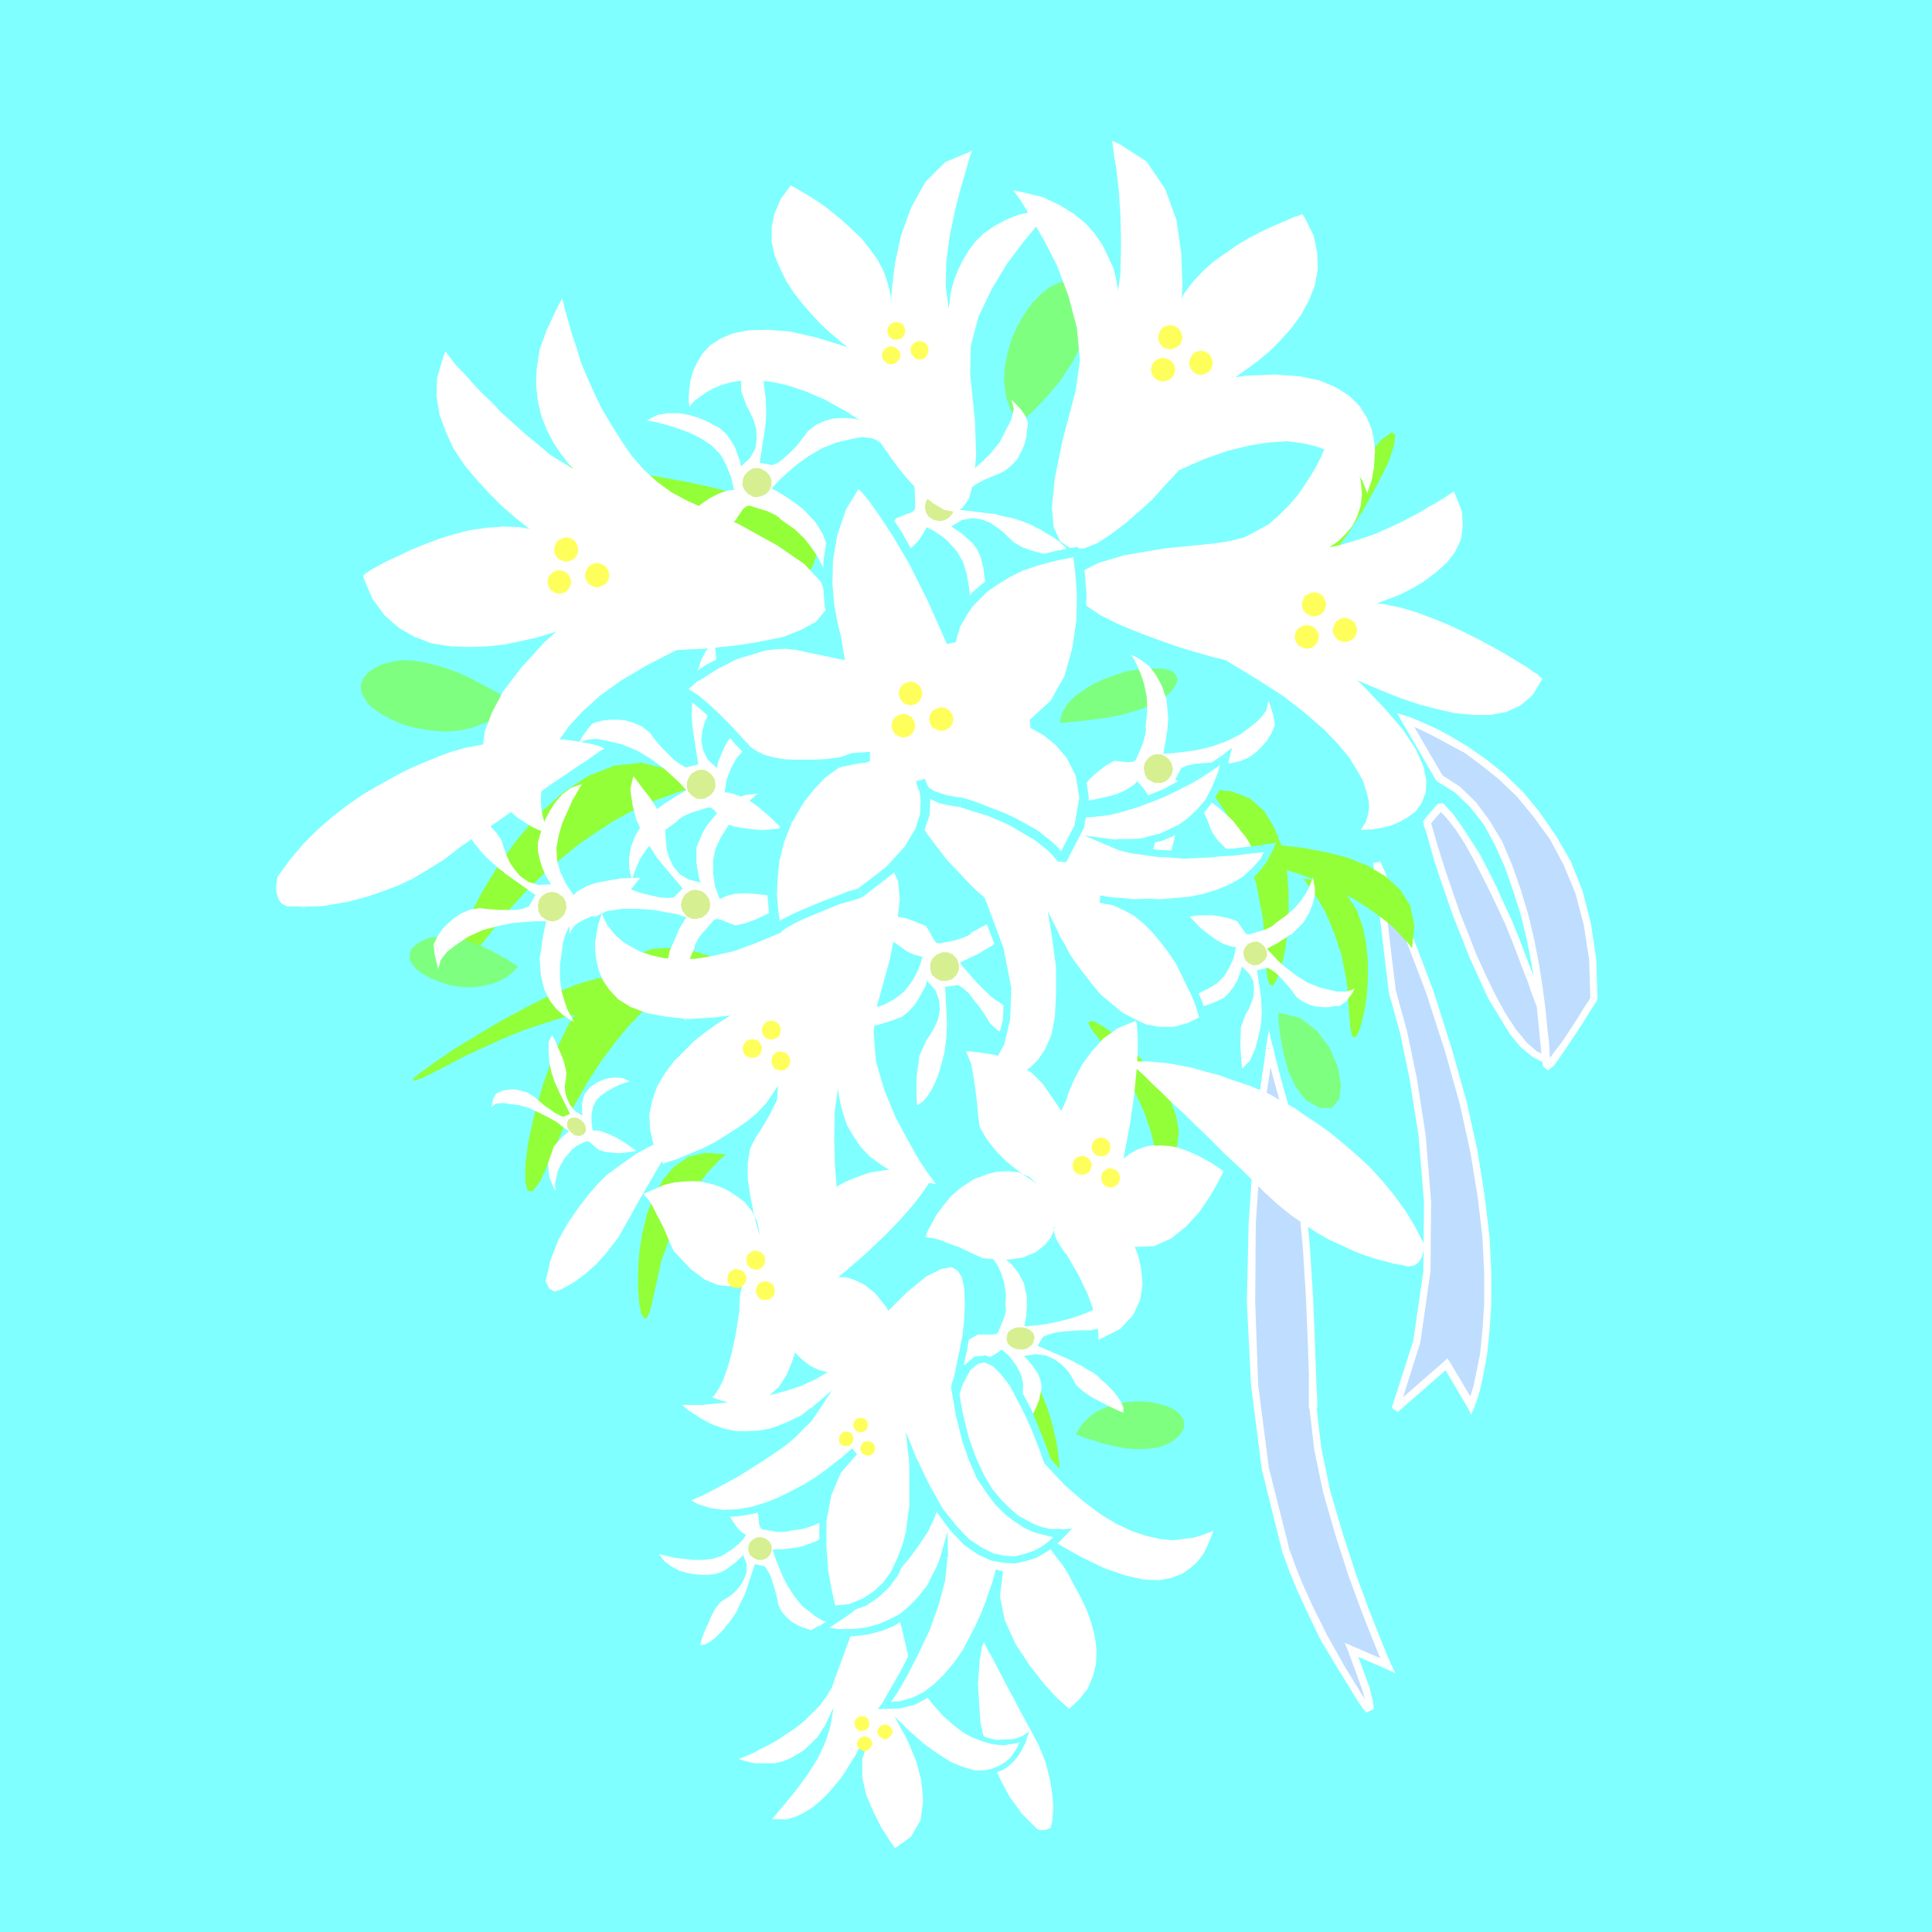 <svg xmlns="http://www.w3.org/2000/svg" width="3.24in" height="3.24in" fill-rule="evenodd" stroke-linecap="round" preserveAspectRatio="none" viewBox="0 0 3240 3240"><style>.brush0{fill:#fff}.pen1{stroke:none}.brush2{fill:#7fffff}.brush3{fill:#bfddff}.brush4{fill:#93ff38}.brush6{fill:#d6ef91}</style><path d="M3240 3240V0H0v3240h3240z" class="pen1 brush2"/><path d="m2335 1663 5 18 14 51 16 77 15 96 9 110-1 117-17 118-36 113 86-75 41 69 1-3 4-11 5-17 5-24 6-31 4-39 3-45v-53l-3-60-8-67-12-75-18-82-25-89-31-97-40-105-49-112 26 216z" class="pen1 brush3"/><path fill-rule="nonzero" d="m2336 2358 10 7 36-114 17-119 1-117-9-110-15-97-16-77-14-51-5-19-12 4 5 17 14 51 16 77 15 95 9 110-1 117-17 117-36 112 10 7z" class="pen1 brush0"/><path fill-rule="nonzero" d="m2432 2285-10-2-86 75 8 10 86-75-10-2 12-6-5-7-5 5z" class="pen1 brush0"/><path fill-rule="nonzero" d="m2461 2355 12-1-41-69-12 6 41 69 12-1-12 1 6 12 6-13z" class="pen1 brush0"/><path fill-rule="nonzero" d="m2315 1447-12 2 49 112 40 105 31 96 25 89 18 82 12 74 8 67 3 60v53l-3 45-4 39-6 30-5 24-5 16-4 11-1 3 12 4 1-3 4-11 5-18 5-24 6-32 4-39 3-45v-53l-3-60-8-67-12-76-18-82-25-89-31-98-40-105-49-112-12 2z" class="pen1 brush0"/><path fill-rule="nonzero" d="M2341 1661v2l-26-216h-12l26 216v2-2 2z" class="pen1 brush0"/><path d="m2357 1207 4 1 10 4 16 7 21 10 24 13 28 16 29 21 30 24 30 29 28 34 27 38 24 43 20 49 14 54 9 59 2 66-3 5-8 12-11 18-13 20-14 21-13 18-10 14-7 6v-5l-1-13-1-20-3-26-3-32-5-36-6-39-8-41-10-42-13-42-14-40-17-39-20-35-23-30-26-25-30-19-57-98z" class="pen1 brush3"/><path fill-rule="nonzero" d="m2678 1678 1-3-2-66-9-60-14-55-20-50-25-43-27-39-28-34-31-30-30-24-30-21-28-17-24-13-22-10-16-7-10-4-4-1-4 12 4 1 10 4 16 7 20 10 24 13 28 15 28 21 30 24 29 28 28 34 27 37 23 43 20 48 14 53 9 58 2 66 1-3z" class="pen1 brush0"/><path fill-rule="nonzero" d="m2588 1789 8 6 10-8 10-14 13-19 14-21 13-20 11-18 8-12 3-5-10-6-3 5-8 12-11 18-13 20-14 21-13 17-10 14-4 4 8 6z" class="pen1 brush0"/><path fill-rule="nonzero" d="m2408 1308 3 3 29 18 25 24 23 29 19 35 17 38 14 40 13 41 10 42 8 41 6 39 5 35 3 32 3 26 1 20v13l1 5h12l1-5-2-13-1-20-3-26-3-32-5-37-6-39-8-41-10-42-13-43-14-40-17-40-21-35-23-31-27-26-31-20 3 3z" class="pen1 brush0"/><path fill-rule="nonzero" d="m2359 1201-8 9 57 98 12-6-57-98-8 9 4-12-16-5 8 14z" class="pen1 brush0"/><path d="m2393 1379 1 4 4 12 5 18 7 24 9 28 11 32 12 35 14 35 14 36 16 35 16 34 18 31 17 27 18 22 19 16 18 9-9-91-1-3-3-8-5-13-6-18-8-20-9-24-10-26-11-27-13-28-13-28-14-28-14-27-15-25-15-23-15-20-15-16-23 27z" class="pen1 brush3"/><path fill-rule="nonzero" d="m2586 1777 7-6-16-8-17-15-18-22-17-26-17-31-16-33-16-35-14-36-14-35-12-35-11-32-9-28-7-23-5-18-4-13-1-3-12 2 1 5 4 11 5 18 7 25 9 28 11 32 12 35 14 35 14 36 16 35 16 35 19 31 17 28 18 22 21 17 20 10 7-6z" class="pen1 brush0"/><path fill-rule="nonzero" d="M2577 1688v-2l9 91h12l-9-91v-2 2-2z" class="pen1 brush0"/><path fill-rule="nonzero" d="m2421 1356-9 1 14 15 15 19 15 23 14 25 14 27 14 28 13 27 13 28 11 27 10 26 9 24 8 20 6 18 5 13 3 8 1 3 12-4-1-3-3-8-5-13-6-18-8-20-9-24-10-26-11-27-13-28-13-29-14-28-14-27-16-25-15-23-15-21-16-17-9 1z" class="pen1 brush0"/><path fill-rule="nonzero" d="m2399 1378-1 5 23-27-10-8-23 27-1 5 1-5-2 3 1 2z" class="pen1 brush0"/><path d="m2129 1759-3 22-9 61-9 93-8 116-2 132 6 140 18 140 33 132 1 5 5 13 8 22 12 29 17 37 22 45 29 50 35 57 11 14 3-1-2-13-5-20-8-22-8-22-6-16-2-6 60 26-5-11-13-32-19-48-22-60-22-68-21-72-15-72-8-68v-15l-1-41-2-60-3-72-5-79-7-78-9-71-12-58-11-43-9-32-6-23-4-15-2-9-1-5-1-2z" class="pen1 brush3"/><path fill-rule="nonzero" d="M2161 2594v-1l-33-131-18-139-5-140 1-132 8-116 9-93 9-61 3-21-12-2-3 23-9 61-9 93-8 116-3 132 7 140 18 141 33 133v-1z" class="pen1 brush0"/><path fill-rule="nonzero" d="m2289 2850-35-57-28-50-22-44-17-37-12-29-8-22-5-13-1-4-12 2 1 6 5 13 8 22 12 29 17 37 22 46 30 50 35 57z" class="pen1 brush0"/><path fill-rule="nonzero" d="m2269 2761-8 8 2 6 6 16 8 22 8 22 5 19 2 12 7-4-10-12-10 6 12 16 13-6-2-14-5-21-8-22-8-22-6-16-2-6-8 8 4-12-14-6 6 14z" class="pen1 brush0"/><path fill-rule="nonzero" d="m2321 2795 8-8-60-26-4 12 60 26 8-8-8 8 15 7-7-15z" class="pen1 brush0"/><path fill-rule="nonzero" d="M2195 2362h1l8 69 15 72 21 73 22 68 22 60 19 48 13 32 5 11 12-4-5-11-13-32-19-48-22-60-22-68-21-71-15-72-8-67h1zm-38-473 12 58 9 70 7 78 5 79 3 72 2 60v56h14v-15l-2-41-2-60-3-72-5-79-7-78-9-72-12-58z" class="pen1 brush0"/><path fill-rule="nonzero" d="m2135 1760-6-1-6 3h1l1 5 2 9 4 15 6 23 9 32 11 43 12-2-11-43-9-32-6-23-4-15-2-9-1-5-1-4-6 3-6-1h12l-7-30-5 30z" class="pen1 brush0"/><path d="m1218 1936-4 3-11 10-16 17-19 25-21 33-20 41-18 50-13 59-6 25-5 11-5 1-5-9-3-17-2-24v-28l2-32 5-32 8-33 12-31 15-27 19-22 24-16 29-7 34 3zm726-930h2l6-1 9-2 12-2 16-5 18-6 21-8 23-10 25-13 27-16 29-19 30-23 31-27 32-30 32-35 33-40 27-32 17-12 6 4-2 18-10 29-18 36-23 42-29 45-34 44-37 41-39 35-41 26-42 15h-42l-40-17-39-37zm-908 691h-1l-3-1h-4l-7-1h-9l-11 1-13 2-16 2-19 4-21 6-25 8-27 9-30 12-33 15-37 17-40 21-32 16-15 5v-4l13-11 24-17 32-22 38-23 42-25 43-23 42-21 40-16 34-10 26-2 16 7 4 19-11 32zm134-377h-2l-6 2-10 2-14 4-16 6-20 7-22 10-24 11-27 15-28 18-29 20-30 24-31 27-32 32-32 35-31 40-26 32-17 12-8-3v-16l8-27 15-36 21-40 27-44 32-44 35-41 40-36 42-28 45-18 46-5 47 12 47 29z" class="pen1 brush4"/><path d="m1196 1605-2 1-6 3-9 5-12 7-14 10-17 12-19 15-20 18-21 22-23 24-22 27-23 31-23 35-22 39-20 42-20 47-17 38-13 17-8-1-4-16v-28l5-38 10-45 14-49 18-51 24-49 28-45 33-39 38-29 43-17 49-2 53 16zm155-639-1-1-4-4-7-5-10-7-14-9-17-11-20-11-25-12-28-13-33-13-37-14-42-13-46-14-51-13-57-12-62-11-29-5-21-5-15-4-8-3-2-3 3-2 8-2 12-1 17-1h20l24 1 26 2 29 2 30 3 32 3 33 4 34 5 33 6 33 6 32 7 32 8 29 9 27 9 25 11 21 11 18 12 15 13 9 13 5 15v15l-6 17-12 17zm675 358 4 4 11 13 15 22 17 31 18 40 16 49 11 58 5 68 2 28 4 14 6 2 6-10 7-18 6-26 5-32 2-35v-37l-3-38-8-36-13-33-17-28-24-21-31-12-39-3zm159 150 3 3 9 11 12 18 14 24 14 33 13 39 9 47 4 55 2 23 3 11 5 2 5-8 5-15 5-21 4-25 2-29v-30l-3-30-6-29-10-27-15-23-19-17-25-10-31-2zm-245 495v-18l-3-22-6-28-11-33-17-38-25-41-33-44-14-18-6-11 3-4 9 2 14 8 17 12 20 17 21 20 20 22 18 25 15 26 10 26 5 27-3 25-12 25-22 22zm-250 631 3-4 6-14 9-22 9-30 8-38 3-45-1-53-9-60-4-25 1-13 5-2 7 7 10 14 10 22 10 26 9 30 7 33 4 33 1 33-4 31-10 27-17 23-24 17-33 10z" class="pen1 brush4"/><path d="m2368 1590-1-1-3-4-4-5-7-7-8-9-10-10-13-11-15-11-17-12-19-12-22-12-24-12-26-11-29-10-32-9-34-8-28-7-13-6v-6l10-5 20-3 26-1h32l35 4 37 7 36 9 35 14 30 18 24 22 17 27 7 33-4 38z" class="pen1 brush4"/><path d="M1777 1212h7l9-1 10-1 13-1 15-2 16-2 17-3 17-3 17-5 16-5 15-6 14-7 12-8 10-9 7-10 3-10-3-7-6-6-11-4-13-1h-16l-18 2-19 3-19 6-19 7-19 9-16 10-15 11-12 13-8 14-4 16zm-908 409-1-1-4-2-6-4-7-5-10-5-10-6-12-6-13-6-13-5-14-5-14-3-15-2h-13l-14 1-12 4-12 7-9 8-3 9v9l5 9 7 8 11 8 13 7 15 6 16 5 17 3 18 1 18-2 17-4 17-6 15-10 13-13zm-11-443-2-1-5-4-8-5-10-7-13-7-15-8-17-9-17-8-19-7-19-6-20-5-20-3-19-1-18 3-18 5-16 9-12 12-5 12 1 12 6 13 10 12 15 11 18 10 21 9 22 6 24 4 25 2 25-2 24-6 23-9 21-14 18-18zm850-467 6-5 17-15 22-23 25-29 22-34 18-36 8-37-6-36-8-14-11-9-12-2-13 3-15 7-14 11-15 15-13 18-12 20-10 22-7 24-5 24-1 25 3 25 8 23 13 23zm436 987v6l1 16 3 23 5 26 8 28 12 26 17 22 23 13h21l12-15 3-24-6-31-13-31-22-29-28-21-36-9zm-340 707 1 1 5 1 6 3 8 3 11 3 11 4 13 3 14 3 14 3 15 1h14l15-1 13-2 13-5 11-6 10-9 7-10 1-9-2-9-6-8-9-7-12-6-15-4-15-3-17-1-18 1-17 3-18 5-16 7-14 10-13 13-10 16z" class="pen1" style="fill:#7fff7f"/><path d="m983 1914-15 7-8 6-3 3v1l-10 11-7 12-5 11-2 10-2 9v7l1 4v2l-4-6-7-17-2-23 10-29 2-2 5-6 8-8 10-9-3-2-7-5-10-8-14-8-16-8-17-8-18-5-17-2-4-1h-8l-9 1-7 6 1-4 2-10 5-9 6-3h1l4-2 5-1 8-1h8l9 2 11 3 10 6 2 1 4 4 6 5 7 6 9 6 8 6 8 4 6 3 12-5-18-36-2-5-6-13-5-15-3-14-1-6-1-15v-17l6-11 1 2 4 7 4 10 5 11 5 12 3 12 2 10-1 8v2l-1 5-1 8 1 9 3 10 5 11 8 10 13 8-1-6v-14l4-16 10-12 1-1 5-3 6-4 9-4 10-3 11-1 12 1 12 5-2 1-6 2-9 3-10 5-11 6-10 7-8 8-5 10-1 4-2 9v14l2 14h9l8 2 10 4 13 6 15 9 18 13h-1l-4 1-6 1-8 1-9 1-11-1-11-1-12-3-1-1-4-3-7-6-1-1-2-2-4-2h-3z" class="pen1 brush0"/><path d="m980 1884-5-5-6-4-6-1-6 1-4 3-2 5v6l3 6 5 5 5 4 6 1 6-1 4-3 3-5-1-6-2-6z" class="pen1 brush6"/><path d="m1905 1274 12-28 4-16 1-8-1-2 3-27-1-25-4-20-6-18-6-14-5-10-4-6-2-2 3 1 7 3 9 6 12 9 11 14 10 18 8 23 3 29v5l-1 15-3 20-4 23h4l12-1 18-2 22-3 25-6 25-9 24-12 21-16 4-3 9-9 9-12 3-16 3 7 5 16 3 18-5 12-1 2-3 5-5 8-8 9-9 9-12 9-14 6-16 4h-3l-7-1h-24l-15 1-13 1-13 3-9 4-10 19 50 31 2 1 5 4 7 5 8 6 9 8 9 8 8 8 6 8 2 2 4 6 7 8 7 11 6 12 6 12 3 12-1 11-3-2-9-6-13-8-14-10-15-12-13-13-9-13-5-12-1-3-3-8-6-12-8-12-12-11-14-9-17-4-21 2 2 2 3 6 6 9 5 11 5 13 4 13 1 14-3 14-1 3-2 9-4 13-7 14-9 16-11 14-15 12-17 7 2-4 5-9 7-15 8-18 7-20 6-22 2-21-2-19v-2l-2-4-2-7-3-9-4-9-5-10-7-9-8-9-1 1-3 4-7 5-10 6-14 6-19 5-24 5-31 3 1-2 4-6 6-8 8-10 10-12 12-11 14-11 15-9h3l6 1 13 1h6l5-1 4-3z" class="pen1 brush0"/><path d="m1932 1311 5 2h10l4-1 4-2 4-3 3-4 3-4 2-9-2-9-5-8-8-6-5-2h-9l-4 1-4 2-4 3-3 4-3 4-2 9 2 10 4 8 8 5z" class="pen1 brush6"/><path d="m1575 1582 17-3 13-3 9-3 7-3 4-2 3-2 1-2 24-13 19-15 15-15 11-14 8-13 5-11 2-6 1-3 1 3 1 7 1 12-2 14-4 17-9 19-15 20-22 19-1 1-4 2-5 3-7 4-8 5-9 4-10 5-11 5 2 4 8 9 11 13 15 16 18 17 22 15 23 13 25 8h1l4 2 6 1 7 1 7 1 8-1 8-2 7-4-1 2-3 4-5 7-5 7-7 7-7 5-7 3h-8l-6 1h-10l-11-1-13-2-14-5-13-8-12-11-1-2-4-7-6-9-7-10-9-11-8-11-9-8-9-6-22 3 3 58v8l-1 19-3 24-5 20-1 3-2 7-3 10-5 12-6 12-7 11-8 9-9 6-1-14v-33l5-37 12-26 2-3 5-7 6-11 6-13 3-16-1-16-6-17-14-16-1 2-2 7-5 9-6 11-7 11-10 11-11 9-13 5-3 1-9 3-13 4-15 3-18 2-18-2-18-5-16-10h4l11-2 16-2 20-4 21-6 20-7 19-10 15-12 1-1 3-4 4-5 6-8 5-9 5-10 4-11 3-11h-2l-4-1-8-2-11-5-13-9-16-12-17-18-20-23h19l13 1 15 2 17 3 16 6 17 7 1 2 4 6 6 11 1 2 2 3 3 4 5 1z" class="pen1 brush0"/><path d="m1560 1626 3 9 7 6 8 4h10l9-3 7-7 4-8v-10l-3-9-7-7-8-4h-10l-9 4-7 6-4 9v10z" class="pen1 brush6"/><path d="m1279 2565 13 2 11 2h14l4-1h2l2-1 22-3 18-6 15-7 13-7 9-8 7-6 4-4 1-2v2l-1 6-3 9-5 11-8 11-12 12-17 10-22 8h-1l-3 1-5 1-7 1-7 1-9 1h-9l-9 1 1 3 3 10 5 13 7 17 9 18 11 17 14 17 17 13 1 1 2 2 4 2 5 3 5 3 6 2h7l6-1-1 1-4 2-5 4-7 3-6 4-7 2h-6l-4-2h-2l-5-2-7-2-8-4-9-5-9-8-8-9-6-12-1-8-5-19-7-22-9-15-17-4-15 45-2 6-7 14-8 17-10 14-1 2-4 4-5 7-7 7-8 8-8 6-9 5-8 1 1-3 2-8 4-11 6-13 6-14 7-13 8-10 9-6 2-1 6-4 8-7 8-9 6-10 5-13v-14l-6-16-1 2-4 4-6 6-8 6-9 7-10 5-11 3-11 1h-10l-11-1-12-2-14-4-13-7-12-9-9-12 3 1 9 2 12 3 16 2 17 2h18l16-2 15-5 1-1 4-2 4-3 7-4 6-5 7-6 6-6 5-8-1-1-4-2-5-4-6-7-7-10-8-14-8-18-8-23 2 1 5 1 7 4 10 4 10 6 12 7 11 9 10 10v2l1 5 1 10v2l1 3 2 4 3 2z" class="pen1 brush0"/><path d="M1255 2593v8l3 7 6 5 7 3h8l7-3 5-5 3-7v-8l-3-7-6-5-7-3h-8l-6 3-6 5-3 7z" class="pen1 brush6"/><path d="m1674 2234 9-22 4-13v-6l-1-2 1-21-3-19-5-16-6-13-7-10-6-8-4-4-2-2 3 1 7 2 9 4 12 6 12 10 11 14 9 17 5 23v15l-1 16-3 18h4l12-1 17-2 21-4 24-6 23-8 23-10 19-14 4-3 8-7 8-11 2-12 3 5 6 12 3 14-4 10-1 2-2 4-5 6-6 8-9 7-10 8-13 5-16 4h-21l-12 1-14 1-13 2-11 3-9 4-9 15 51 22 2 1 5 2 7 4 8 4 9 6 10 5 8 6 6 6 2 2 5 4 6 6 8 8 7 9 6 9 4 10v8l-3-1-9-4-13-6-15-8-15-8-13-9-11-10-5-9-1-2-4-7-6-8-9-9-11-8-15-7-17-2-20 3 2 2 4 4 5 6 7 9 6 9 4 11 2 11-2 11-1 3-1 7-4 10-5 11-8 13-10 12-13 9-17 7 2-3 4-8 6-12 7-14 6-16 4-17 1-17-3-15-1-1-1-4-3-5-3-6-5-7-6-8-7-7-8-6-1 1-3 3-6 4-9 5-14 5-18 6-23 4-29 4 1-2 3-4 6-7 7-8 9-10 11-9 13-9 14-8h26l5-1 3-3z" class="pen1 brush0"/><path d="m1703 2262 5 1h9l4-1 4-2 3-3 3-2 2-4 2-8-2-7-5-5-8-4-5-1h-9l-4 1-4 2-4 2-3 3-2 4-1 8 2 7 5 5 8 4z" class="pen1 brush6"/><path d="m2095 1567 13-4 11-3 7-3 6-3 3-2 2-2 1-1 18-13 15-13 11-13 8-12 6-11 3-8 2-6v-2l1 2 1 6 2 9v12l-3 14-6 16-10 17-17 17-1 1-2 2-5 2-5 4-7 4-7 5-8 4-9 5 2 3 7 7 10 11 14 12 16 12 19 12 20 8 21 5h1l3 1 5 1h12l6-1 7-2 5-4-1 1-2 4-3 6-5 6-4 6-6 4-5 4h-7l-5 1-7 1h-10l-11-1-11-3-11-5-11-8-1-2-4-5-5-7-7-8-8-9-8-8-8-6-7-4-18 4 7 47v6l1 16-1 19-3 17-2 8-5 19-9 20-13 13-1-12-2-26 1-31 8-22 1-2 4-6 4-10 4-11 1-13-1-13-7-13-12-12-1 2-1 5-3 8-4 10-6 10-7 9-8 8-10 5-2 1-7 3-11 4-12 3-15 3h-15l-14-3-14-7 3-1 9-1 13-3 16-5 16-6 16-8 15-9 11-11 3-4 7-12 7-16 4-18h-5l-7-2-9-3-11-6-13-9-16-13-17-18h2l5-1 9-1h23l13 2 14 3 14 5 1 2 3 4 6 9 1 1 2 3 3 3h4z" class="pen1 brush0"/><path d="m2086 1604 3 7 6 5 7 3 8-1 7-4 5-5 3-7-1-8-4-7-5-5-7-3-8 1-7 3-5 6-3 7 1 8z" class="pen1 brush6"/><path d="m1257 848 16 5 13 4 9 4 6 3 4 3 3 2 1 2 23 16 17 16 13 17 10 15 7 14 4 10 1 7 1 3 1-3 2-7 2-11v-15l-3-18-7-19-13-21-20-21-1-1-3-2-5-4-7-5-7-5-9-6-10-6-11-6 3-3 8-9 13-12 17-15 21-15 22-13 25-10 26-6h1l4-1 6-1 7-1 8 1 7 1 8 3 6 5-1-2-3-5-3-6-5-8-6-7-6-7-7-3-6-1-2-1-6-1-9-1h-12l-13 1-14 4-14 6-13 10-2 2-4 6-7 9-8 10-10 10-10 9-10 8-10 4-21-4 9-58 1-8 1-20-1-23-3-22v-3l-2-7-2-10-3-12-5-13-6-12-7-10-8-6-2 14-3 32v38l10 27 2 3 4 8 5 11 4 14 1 16-2 17-9 16-15 14-1-3-1-6-4-10-4-12-7-12-8-11-11-10-12-6-3-2-8-4-12-5-16-5-17-3h-19l-18 3-17 9 4 1 11 2 16 4 19 6 20 7 20 10 17 11 14 14 4 5 8 15 8 20 5 22h-7l-8 2-11 4-14 7-16 11-19 16-22 21h2l7 1 10 1 13 1 15-1 17-2 17-3 17-6 2-2 3-5 7-10 1-2 3-3 4-3 5-1z" class="pen1 brush0"/><path d="m1246 803 2-5 3-4 3-3 4-3 4-2 4-1h5l5 1 9 5 6 7 3 8-1 10-2 5-3 4-3 3-4 2-4 2-4 1-5 1-5-1-9-5-6-7-3-8 1-10z" class="pen1 brush6"/><path d="m1535 852-1-30-2-17-3-7-1-2-9-26-11-22-12-17-12-14-11-10-10-7-6-4-2-1h10l12 1 14 4 16 8 16 12 17 18 15 25 2 5 5 13 6 20 5 23 4-2 11-5 15-9 19-13 19-15 19-18 17-21 12-24 3-5 5-11 3-16-4-15 1 1 4 4 6 6 6 7 5 7 4 8 2 7-1 6v2l-1 6-1 10-3 11-5 12-7 13-10 11-13 10-3 1-6 3-10 4-12 5-13 7-11 7-10 7-7 8-1 22 57 7h2l6 2 8 2 11 2 11 3 11 4 11 4 9 5 2 1 7 3 9 6 11 6 11 8 10 9 7 10 4 10h-4l-10-2-15-2-17-4-19-5-17-6-14-8-10-9-2-2-6-6-10-8-12-8-15-6-16-2-17 3-18 11 2 1 6 4 9 6 9 8 10 9 8 11 6 13 3 13 1 3 1 9 2 14v16l-1 18-4 18-8 16-13 14v-4l1-11v-36l-2-21-4-22-6-20-10-17-1-1-3-4-5-5-6-7-8-7-9-6-9-6-11-5v2l-2 4-4 7-7 10-11 11-15 13-20 14-27 15v-2l1-7 2-10 4-13 4-14 7-15 8-15 10-15 3-1 5-2 12-5h2l4-2 4-3 2-4z" class="pen1 brush0"/><path d="m1576 874 9-2 8-5 5-7 2-10-2-9-5-8-8-5-9-2-10 2-8 5-5 8-2 9 2 10 5 7 8 5 10 2z" class="pen1 brush6"/><path d="m1188 1354-16 5-13 4-9 4-6 3-4 3-3 2-1 2-22 16-18 16-13 17-10 15-6 14-4 10-2 7-1 3-1-3-2-7-2-11v-15l3-18 7-19 13-21 20-21 1-1 3-2 5-4 7-5 8-5 9-6 10-6 10-6-3-3-8-9-13-12-17-15-21-15-22-13-25-10-26-6h-1l-4-1-6-1-7-1-8 1-7 1-8 3-6 5 1-2 3-5 3-6 6-8 5-7 6-7 7-3 6-1 2-1 6-1 10-1h11l13 1 14 4 14 6 13 10 2 2 4 6 7 9 9 10 10 10 10 10 10 7 9 5 21-5-9-58-1-8-1-19 1-24 3-21v-3l2-7 2-10 4-13 4-12 6-12 7-10 9-7 2 14 3 32v38l-10 27-2 3-4 8-5 11-4 14-2 16 3 17 8 16 15 14 1-3 1-6 4-10 5-12 6-12 8-11 11-10 12-6 3-2 8-4 12-5 16-5 17-3h19l18 3 17 9-4 1-11 2-16 4-19 6-20 8-20 9-17 12-14 14-4 5-8 14-8 20-4 23h6l8 2 11 4 14 6 16 11 19 16 22 21h-2l-7 1-10 1-13 1-15-1-16-2-17-3-17-6-2-2-3-5-8-10-1-2-3-3-4-3-5-1z" class="pen1 brush0"/><path d="m1199 1309-2-5-3-4-3-3-4-3-4-2-4-1h-5l-5 1-9 5-5 7-3 8v10l2 5 3 4 3 3 4 3 4 2 4 1h5l5-1 9-5 6-7 3-8-1-10z" class="pen1 brush6"/><path d="m1197 1543-11 13-9 10-6 8-3 6-2 4-1 3v2l-11 25-6 24-3 21v18l1 15 2 11 2 7 1 2-2-2-6-5-7-8-8-13-7-16-4-20v-24l6-29 2-5 6-13 8-19 12-20-4-1-12-4-17-3-22-4-26-2h-26l-27 4-25 9h-1l-4 2-5 2-6 3-7 4-6 5-5 7-3 7v-25l3-17 9-10 2-2 4-4 7-5 10-7 12-6 14-4 15-2 16 2 3 1 7 3 10 4 13 4 13 3 14 3 13 1 10-1 15-15-38-45-1-2-4-4-5-8-5-8-7-10-5-11-5-10-4-9-4-9-6-23-4-27 5-22 3 3 6 8 9 12 11 14 10 16 9 17 5 15 1 13v3l1 9 1 12 4 14 7 15 11 13 15 9 20 5-3-9-4-23v-27l11-26 2-3 5-8 8-10 11-13 13-12 15-10 18-6 19-2-3 3-8 7-11 12-13 15-14 17-12 19-9 19-4 19v23l3 21 8 22 1-1 5-2 7-3 12-3 15-1 20 1 24 3 30 7-2 2-5 4-8 6-11 7-13 7-15 7-16 6-18 4-2-1-6-2-12-5-2-1-4-1-5-1-5 2z" class="pen1 brush0"/><path d="m1183 1499-4-3-4-2-5-1-4-1-5 1-4 1-4 3-4 3-5 8-2 9 2 10 6 8 4 3 4 2 5 1h5l4-1 5-1 4-3 4-3 5-8 1-9-2-9-6-8z" class="pen1 brush6"/><path d="m962 1538-13 27-5 16-1 8v2l-4 27v24l3 21 5 17 5 14 6 11 3 6 2 2-3-1-6-3-10-7-11-10-11-14-9-18-6-24-2-29 1-5 2-14 3-20 5-23h-16l-18 1-23 2-24 5-26 7-24 11-22 15-4 3-10 8-10 13-4 15-2-7-4-17-2-17 6-12 1-2 3-5 6-8 8-8 10-9 12-8 14-6 16-3h3l7 1 11 1 13 1h28l12-2 10-4 11-19-48-34-2-1-4-4-7-5-8-7-9-8-8-8-8-9-6-8-2-2-4-6-6-9-6-11-6-12-5-12-2-12 1-11 3 2 9 6 12 9 14 11 14 13 12 13 9 13 4 13 1 3 3 8 5 12 8 12 10 12 14 10 17 5 21-1-1-2-4-6-5-9-5-12-4-13-3-14v-14l4-14 1-3 3-9 4-12 8-15 9-14 12-14 15-11 18-6-2 3-6 10-8 14-8 18-9 20-6 21-4 21 1 19 1 6 5 16 9 19 13 19 1-1 4-4 6-4 11-6 14-5 20-4 24-4 31-1-1 2-4 5-7 9-8 9-11 11-13 11-14 10-16 8h-3l-6-1-13-1-2-1h-4l-5 1-4 3z" class="pen1 brush0"/><path d="m937 1499-5-2-4-1h-5l-5 1-4 2-4 3-3 3-3 4-2 9 1 10 4 8 8 6 5 2 4 1h5l4-1 4-2 4-3 3-3 3-4 3-9-1-10-4-8-8-6z" class="pen1 brush6"/><path d="m1644 2887 1 5 3 14 7 22 9 26 13 29 16 30 21 29 26 26 4 1h9l9-4 3-13v-3l1-10v-15l-2-20-4-23-7-27-12-29-16-30-3-5-8-15-11-21-13-24-13-25-12-23-10-18-5-10-3 7-4 23-3 41 4 62z" class="pen1 brush0"/><path d="m1397 2812-6 16-9 15-10 14-13 13-13 13-14 11-15 10-15 10-14 8-14 7-13 7-11 5-10 4-7 3-4 1-2 1 20 7 19 4 17 1 16-1 14-3 14-5 12-7 10-7 10-8 8-8 7-7 5-7 4-7 4-5 1-3 1-1-8 26-13 27-17 27-18 25-18 22-15 18-10 12-4 4 18 2 16-1 17-5 15-7 14-10 14-11 13-13 11-13 11-13 9-14 8-13 7-11 5-10 4-7 2-5 1-2-9 29v31l7 31 12 29 13 26 13 20 9 13 4 5 31-22 17-30 5-33-4-34-8-32-11-27-8-18-4-7 28 25 26 19 23 14 21 8 19 5h16l14-3 13-5 10-6 9-8 7-9 5-8 4-8 3-6 2-4v-2l-1 1-3 1-5 2-7 2-8 1-10 1h-11l-12-2-13-4-15-6-15-8-16-12-17-15-17-19-18-23-18-28-2-13-6-30-9-38-14-34-19-20-23 7-29 44-33 91z" class="pen1 brush0"/><path fill-rule="nonzero" d="M1228 2946v8l2-1 4-1 7-3 10-4 12-5 13-7 14-7 14-8 15-10 15-10 15-12 13-13 13-13 11-15 9-15 6-17-8-2-6 15-9 15-9 13-13 13-13 13-13 10-15 10-15 10-14 8-14 7-13 7-10 5-10 4-7 3-4 1-2 1v8-8l-12 4 12 4z" class="pen1 brush2"/><path fill-rule="nonzero" d="m1393 2893-8-2-1 1-1 3-4 5-4 7-4 6-7 7-8 8-9 8-10 6-12 7-13 5-13 3h-33l-18-4-20-7-2 8 20 7 20 4 17 2 16-2 15-3 15-5 12-7 10-8 11-8 8-8 7-7 6-8 4-7 4-5 1-3 1-1-8-2h8l5-30-13 28z" class="pen1 brush2"/><path fill-rule="nonzero" d="m1287 3050 2 7 4-4 10-12 15-18 18-22 19-26 17-27 13-28 8-27h-8l-8 25-13 26-17 27-17 24-18 22-15 18-10 12-4 4 2 7-2-7-6 5 8 2z" class="pen1 brush2"/><path fill-rule="nonzero" d="m1455 2923-8-4-1 3-2 4-4 7-5 10-7 11-8 13-9 14-10 12-11 13-13 13-13 11-14 9-14 7-16 5h-16l-17-1-2 8 19 3 16-2 18-5 16-7 14-11 15-11 13-13 11-13 12-14 9-14 8-13 7-11 5-10 4-7 2-6 1-1-8-4z" class="pen1 brush2"/><path fill-rule="nonzero" d="m1499 3101 4 1-3-4-9-13-13-20-13-26-12-28-7-30v-31l9-27-8-4-9 31v31l7 32 12 30 13 26 13 20 9 13 5 6 4 1-4-1 2 3 2-2z" class="pen1 brush2"/><path fill-rule="nonzero" d="m1521 2899-7 5 4 7 8 17 11 27 8 31 3 34-4 32-16 28-29 21 2 8 33-23 18-32 6-34-5-34-8-33-11-27-8-19-4-7-7 5 6-6-21-21 14 26z" class="pen1 brush2"/><path fill-rule="nonzero" d="m1720 2918-6-5v2l-2 3-3 6-4 8-5 8-6 8-8 7-10 6-12 5-13 3h-16l-18-5-20-8-23-14-25-18-28-25-6 6 28 25 27 20 23 14 22 8 20 5h16l15-3 14-5 10-6 10-9 8-10 5-8 4-8 3-6 2-5v-2l-6-5 6 5 4-11-10 6z" class="pen1 brush2"/><path fill-rule="nonzero" d="M1528 2805v2l18 28 19 24 17 19 17 15 17 13 15 8 16 6 13 4 13 2 11 1 10-2 8-1 8-2 5-2 4-1 1-1-4-8-1 1-2 1-5 2-6 2-8 1h-10l-11 1-11-2-13-4-14-6-15-8-15-11-17-15-17-19-17-22-18-28v2z" class="pen1 brush2"/><path fill-rule="nonzero" d="m1401 2813 33-90 28-43 19-6 16 18 14 33 9 38 6 29 2 13h8l-2-13-6-31-9-38-14-35-22-22-27 8-30 45-33 92z" class="pen1 brush2"/><path d="m1627 628 1-48 13-49 22-46 26-43 27-36 24-29 17-18 7-7-30 3-26 5-22 9-20 11-17 12-14 14-11 15-9 15-8 16-6 15-4 13-3 13-1 10-1 8-1 5v2l-5-38 1-42 6-44 9-43 10-38 9-31 6-21 3-8-45 19-33 33-24 43-17 47-10 46-5 40-2 28v10-22l-5-21-7-21-10-19-13-18-14-18-16-15-16-15-16-13-15-12-15-10-13-8-12-7-8-5-6-3-2-1-17 23-10 24-5 23v24l5 23 9 22 11 22 13 20 15 19 15 17 15 16 14 13 12 10 9 8 7 5 2 2-52-16-44-10-38-3-32 1-26 5-21 9-17 11-13 14-9 15-7 15-4 15-2 14-1 12v9l1 7v2l1-1 3-4 5-5 8-6 10-7 12-7 14-6 17-5 19-3h23l24 2 28 6 30 10 33 14 36 20 39 25 3 4 7 11 11 16 14 20 16 22 18 21 19 20 19 15 18 11 16 3 15-6 11-16 8-29 4-43-2-59-8-77zm-54 1869-4 24-8 23-11 22-13 21-16 21-16 19-18 19-18 17-18 15-17 14-16 12-14 10-12 8-9 6-6 4-2 1 30 5h26l24-3 22-6 19-8 17-10 15-12 13-13 11-13 9-13 7-13 6-11 4-10 3-7 1-5 1-2-4 38-11 40-15 42-19 39-18 35-16 28-12 19-4 7 25-1 23-6 21-11 19-14 17-17 16-19 14-21 12-21 11-21 9-21 8-20 6-18 5-14 3-12 2-7 1-3-5 43 8 42 18 41 24 36 25 32 23 24 17 16 6 6 22-19 15-20 10-22 5-23 1-23-3-24-6-24-8-22-10-22-11-20-11-19-10-16-10-13-7-10-5-6-2-2 46 27 42 20 36 12 31 7 27 1 22-4 20-7 15-11 13-12 9-13 8-14 5-13 4-11 2-10 1-6v-2l-1 1-4 3-6 4-9 4-11 4-13 4-16 2-17 1-20-1-22-5-23-8-25-12-28-16-28-22-31-27-32-34-2-5-4-12-7-18-9-23-11-25-13-25-13-23-15-20-15-14-16-7-15 2-15 13-14 27-13 41-12 58-10 77z" class="pen1 brush0"/><path fill-rule="nonzero" d="m1376 2727 2 12 2-2 6-4 9-6 12-8 15-10 16-12 17-14 18-15 18-18 19-19 16-19 16-22 14-21 11-23 8-24 4-25h-12l-4 23-8 22-11 21-12 21-16 20-16 19-17 19-18 16-18 15-17 14-16 12-13 10-12 8-9 6-6 4h-2l2 12-2-12-15 9 17 3z" class="pen1 brush2"/><path fill-rule="nonzero" d="m1589 2612-12-1-1 2-1 4-3 7-4 9-6 11-6 13-9 12-11 13-12 12-14 12-17 9-18 8-21 6-23 3h-26l-29-5-2 12 31 5h26l25-3 23-6 20-8 17-11 16-12 14-14 11-13 9-14 8-13 6-11 4-11 3-7 1-6 1-2-12-1h13l-1-44-12 43z" class="pen1 brush2"/><path fill-rule="nonzero" d="m1484 2854 5 9 4-7 13-19 16-28 18-35 19-40 15-42 11-41 4-39h-12l-4 37-11 39-15 42-19 38-18 35-16 28-11 19-4 7 5 9-5-9-7 9h12z" class="pen1 brush2"/><path fill-rule="nonzero" d="m1682 2636-12-3-1 3-2 7-3 11-5 14-6 18-8 20-9 20-11 21-11 21-14 20-16 19-16 16-18 14-20 10-21 6-25 1v12l25-1 25-6 22-12 20-14 18-18 16-19 14-22 13-21 11-21 9-22 8-20 6-18 5-14 3-13 2-7 1-3-12-3z" class="pen1 brush2"/><path fill-rule="nonzero" d="M1789 2869h7l-6-6-17-15-22-24-25-32-23-35-18-40-8-40 5-41-12-4-5 45 8 44 18 42 25 37 25 32 24 24 17 17 6 6h7-7l4 3 3-3z" class="pen1 brush2"/><path fill-rule="nonzero" d="m1765 2584-8 9 2 2 5 6 7 10 10 12 10 16 10 19 11 20 10 21 8 22 6 23 3 23-1 23-5 21-9 21-15 19-20 18 6 10 24-20 15-21 11-23 5-25 1-23-3-25-6-25-8-22-10-23-11-20-12-19-10-16-10-14-7-10-5-6-2-2-8 9 6-10-35-23 27 32z" class="pen1 brush2"/><path fill-rule="nonzero" d="m2047 2558-10-5v2l-1 5-2 10-4 10-5 12-7 14-9 12-12 11-14 10-18 7-21 4-27-1-30-7-35-12-41-20-46-26-6 10 46 28 43 20 37 12 32 7 27 1 23-4 22-7 16-12 14-13 9-14 9-14 5-14 4-12 2-10 1-7v-2l-10-5 10 5 2-16-12 11z" class="pen1 brush2"/><path fill-rule="nonzero" d="m1751 2453 1 2 33 35 31 27 29 22 28 17 26 12 24 8 23 5 20 2 17-2 17-2 14-4 11-4 10-4 7-5 4-3 1-1-8-10-1 1-4 3-5 3-8 4-11 4-12 4-15 2h-37l-21-5-22-8-24-12-28-15-27-22-31-27-31-33 1 2z" class="pen1 brush2"/><path fill-rule="nonzero" d="m1579 2497 10-76 12-58 13-40 13-25 13-11 11-2 14 6 13 13 15 19 12 23 13 25 11 24 9 23 7 18 4 12 2 5 12-4-2-5-4-12-7-18-9-23-11-26-13-25-14-23-15-21-17-15-18-8-19 2-17 15-15 29-13 42-12 58-10 78z" class="pen1 brush2"/><path d="m1423 2263-17 17-19 15-22 12-23 11-24 8-25 7-24 6-25 4-23 3-22 2-20 1h-52l22 20 22 15 22 11 21 7 21 4 19 1 19-2 18-3 16-5 15-6 13-6 11-6 9-6 6-5 5-3 1-1-11 15-13 14-15 14-17 14-18 13-18 12-19 12-19 11-18 10-17 9-15 8-14 7-11 5-9 4-5 2-2 1 21 13 23 7 23 3 24-1 24-4 24-7 23-9 23-11 21-12 19-12 18-12 15-12 12-9 9-8 6-5 2-2-28 33-17 40-8 44v44l3 40 6 33 5 23 2 8 29-3 24-9 20-13 17-16 14-19 10-22 9-23 6-23 3-24 3-22 1-22v-35l-1-12-1-8v-3l23 49 23 39 23 30 22 23 22 15 21 10 20 4 18 1 17-4 16-5 13-7 12-8 9-8 7-7 5-4 1-2h-14l-9-1-12-3-13-4-14-7-15-9-15-12-16-16-15-19-15-24-13-29-12-34-10-40-8-46 1-5 4-12 4-20 5-23 5-27 3-28 2-27-2-24-4-21-9-14-14-7-20 3-26 14-34 27-42 42-51 58z" class="pen1 brush0"/><path fill-rule="nonzero" d="m1132 2345-5 10 2 1h50l20-2 22-2 23-3 26-4 24-6 26-7 24-8 24-11 22-13 20-15 18-18-10-8-16 16-18 15-22 11-22 11-24 8-24 7-24 6-24 4-23 3-22 2h-70l-2 1-5 10 5-10-17-1 12 11z" class="pen1 brush2"/><path fill-rule="nonzero" d="m1372 2367-9-8v1l-6 3-6 5-8 6-11 5-12 6-15 6-15 5-17 3-19 1h-19l-20-4-20-7-21-11-21-14-21-19-10 8 23 21 23 16 23 11 22 7 22 4 19 2 19-3 19-3 17-5 15-6 14-6 11-7 10-6 6-5 4-3 2-1-9-8 10 6 23-35-32 27z" class="pen1 brush2"/><path fill-rule="nonzero" d="m1150 2510-2 11 2-1 5-2 9-4 12-5 14-7 15-8 17-9 18-10 19-12 19-12 18-12 19-13 17-14 15-15 14-14 11-16-10-6-11 14-12 14-15 13-17 14-17 13-18 12-19 12-19 10-18 10-17 9-15 8-14 7-10 5-9 4-5 2-2 1-2 11 2-11-11 5 9 6z" class="pen1 brush2"/><path fill-rule="nonzero" d="m1437 2439-8-10-2 2-6 5-9 8-12 9-15 12-17 12-19 12-21 11-22 11-23 9-23 7-23 4-24 1-22-3-22-7-19-12-8 10 23 14 24 7 24 3 24-1 25-4 25-7 23-9 24-11 21-13 19-12 19-12 15-12 12-9 9-8 6-5 2-2-8-10z" class="pen1 brush2"/><path fill-rule="nonzero" d="m1396 2693 6 5-2-8-5-23-6-32-3-40v-44l8-43 16-38 27-31-8-10-29 35-18 42-8 45v44l3 40 6 34 5 23 2 8 6 5-6-5 1 6h5z" class="pen1 brush2"/><path fill-rule="nonzero" d="m1536 2443-12 2v3l1 8v69l-3 22-3 23-6 22-9 23-10 21-13 18-16 15-19 12-22 9-28 3v12l30-3 26-9 21-14 18-17 15-20 10-23 9-23 6-24 3-25 3-22 2-22v-35l-2-12-1-8v-3l-12 2 12-4-17-42 5 44z" class="pen1 brush2"/><path fill-rule="nonzero" d="m1782 2577-5-10v2l-5 3-7 7-9 8-11 8-12 6-15 5-16 4-18-1-18-4-20-10-21-14-21-22-23-29-22-39-23-48-12 4 23 50 24 39 23 31 23 24 23 16 22 10 22 4 18 1 18-4 17-5 14-8 13-8 9-8 7-7 5-5 2-2-5-10 5 10 11-12-16 2z" class="pen1 brush2"/><path fill-rule="nonzero" d="M1595 2326v1l8 47 10 40 12 35 13 30 16 24 15 20 17 17 16 12 15 10 15 7 14 4 12 3 10 2h12l2-1v-12l-2-1h-20l-12-3-12-4-13-7-15-8-14-12-15-15-15-18-14-24-13-28-12-33-10-40-8-45v1z" class="pen1 brush2"/><path fill-rule="nonzero" d="m1428 2267 51-58 41-41 33-27 25-13 18-3 10 6 7 11 4 19 1 24-1 27-3 28-5 26-5 23-4 20-4 12-1 5 12 2 1-5 4-12 4-20 5-23 5-28 3-28 3-27-3-24-4-23-11-17-18-8-22 3-27 15-35 27-43 43-51 58z" class="pen1 brush2"/><path d="m1148 846-27-14-24-18-23-21-21-24-18-26-17-27-16-28-13-27-12-27-10-25-8-24-7-20-5-18-4-13-2-8-1-3-16 33-11 32-5 30-1 28 3 26 6 24 8 22 11 20 11 18 13 16 12 13 11 11 10 9 8 6 5 4 2 1-21-8-22-11-22-13-23-15-21-17-22-18-20-18-20-18-18-18-17-17-15-16-12-14-11-11-8-9-4-6-2-2-8 30-1 29 5 29 10 29 13 27 17 26 20 24 21 23 21 21 22 19 20 16 19 14 16 12 12 8 8 5 3 2-24-13-25-9-27-5-27-1-27 2-28 4-26 7-26 8-25 9-22 9-20 10-18 8-14 8-11 6-7 5-2 1 14 33 19 26 22 20 25 14 28 10 30 5 30 1 30-1 29-3 28-6 26-6 23-7 19-6 14-5 10-4 3-1-50 45-38 42-29 38-19 35-11 31-4 29 2 25 6 22 10 20 12 16 14 14 13 11 13 8 10 6 7 4 3 1-1-2-2-5-2-9-2-12-1-15 1-17 2-19 6-22 9-22 13-24 18-25 24-26 30-27 36-26 44-26 52-26h6l16-1 25-1 30-3 33-4 35-6 33-7 29-11 22-12 14-16 3-19-10-23-26-27-44-30-64-36-88-40z" class="pen1 brush0"/><path fill-rule="nonzero" d="m947 527-15-3 1 4 2 8 4 13 5 18 7 20 9 24 10 26 12 27 13 27 16 29 17 27 19 27 21 24 24 22 25 19 28 14 6-14-26-14-23-17-22-20-21-24-17-25-17-27-16-27-13-27-12-27-10-24-7-24-7-20-5-18-4-13-2-8-1-2-15-3 15 3-5-22-10 19z" class="pen1 brush0"/><path fill-rule="nonzero" d="m1005 824 6-15h-2l-4-4-8-6-10-9-10-10-12-13-13-15-10-18-11-19-7-21-6-23-3-25 1-28 5-28 10-31 16-32-14-8-16 34-12 33-5 32-1 28 3 27 6 25 9 23 11 21 12 18 13 17 12 13 12 12 10 9 8 6 6 4 2 2 6-15-4 16 48 13-42-28z" class="pen1 brush0"/><path fill-rule="nonzero" d="m756 607-13 3 2 2 4 6 8 9 11 11 12 14 15 16 17 18 19 18 20 18 20 18 22 18 22 17 23 16 22 13 23 11 22 9 4-16-20-7-21-11-22-13-23-14-20-17-22-18-20-18-20-18-17-18-17-16-15-16-12-14-11-11-8-9-4-6-2-2-13 3 13-3-8-11-5 14z" class="pen1 brush0"/><path fill-rule="nonzero" d="m943 925 8-13-3-2-8-5-12-7-15-12-19-14-20-16-22-19-20-20-21-23-20-24-16-25-13-26-9-28-5-27 1-28 7-29-14-4-9 31-1 30 5 31 11 30 13 28 18 27 20 24 21 23 22 22 22 19 20 16 19 14 17 12 12 9 8 5 3 2 8-13z" class="pen1 brush0"/><path fill-rule="nonzero" d="m626 966-4 9 2-1 7-5 11-6 13-8 18-8 20-10 22-9 24-8 26-8 25-7 27-4 27-2 27 1 25 5 24 8 23 12 8-12-25-14-26-10-29-5-27-1-27 2-29 4-27 7-26 8-26 10-22 9-20 10-18 8-15 8-11 6-7 5-2 1-4 9 4-9-5 4 1 5z" class="pen1 brush0"/><path fill-rule="nonzero" d="m973 1044-8-13-3 1-9 4-14 4-19 6-23 7-25 6-28 6-28 3-30 1-30-1-28-5-27-9-24-13-20-19-18-25-13-31-16 4 15 35 20 27 24 21 26 15 29 11 32 5 30 1 30-1 30-3 28-6 27-6 23-7 19-6 14-6 11-4 3-1-8-13 10 12 39-32-47 19z" class="pen1 brush0"/><path fill-rule="nonzero" d="m900 1388 10-10-3-1-6-4-10-6-12-7-13-11-13-13-11-15-10-19-5-20-2-24 4-27 10-30 19-34 28-37 37-41 50-45-10-12-50 45-39 43-30 39-19 36-12 32-4 31 2 26 7 24 10 21 13 17 15 15 13 11 14 9 10 6 8 4 3 1 10-10-10 10 18 8-8-18z" class="pen1 brush0"/><path fill-rule="nonzero" d="m1134 1074-3 1-53 26-44 26-37 27-30 27-25 27-19 26-13 25-10 23-6 23-2 20-1 17 1 15 2 13 2 10 3 6 1 2 14-6-1-2-1-4-2-8-2-11-1-15 1-17 2-18 6-21 8-21 13-23 17-24 23-25 30-27 35-25 44-26 51-26-3 1z" class="pen1 brush0"/><path fill-rule="nonzero" d="m1145 853 88 40 63 36 43 29 25 25 8 20-2 15-12 13-20 11-28 10-32 7-35 6-32 4-30 3-25 1-16 1h-6v16h6l16-1 25-1 30-3 34-4 35-6 34-7 30-12 24-13 16-19 4-23-12-26-27-29-45-31-65-36-88-40z" class="pen1 brush0"/><path d="m1812 657 7-53-5-55-14-54-20-52-22-44-21-36-14-24-6-8 31 8 26 12 22 13 19 16 15 17 12 18 9 18 8 18 5 19 3 17 2 16 1 14v20l-1 6v2l12-40 6-47 1-49-1-48-3-44-4-35-4-24-1-9 43 28 29 43 18 51 8 54 2 52-2 44-2 31-2 11 4-24 9-22 11-21 14-19 16-17 18-16 19-14 20-13 19-11 18-10 17-8 16-7 12-5 10-4 7-2 2-1 14 28 6 28 1 26-5 26-9 24-13 23-15 21-18 20-18 18-19 16-18 14-17 11-14 10-12 6-7 5-3 1 56-8 48-2 40 3 33 7 27 11 20 13 16 16 11 17 7 18 4 17 2 17-1 16-1 13-2 11-1 7-1 2-1-2-2-4-5-7-7-8-8-9-12-10-14-9-17-8-19-7-23-5-26-3-30 2-33 5-38 9-41 15-45 20-3 4-10 11-14 15-18 19-21 20-23 20-23 18-22 14-21 8h-18l-14-9-9-20-3-32 5-48 13-64 22-82z" class="pen1 brush0"/><path fill-rule="nonzero" d="m1718 323-7 12 5 8 14 24 21 36 22 43 19 51 14 53 5 54-7 51 16 4 7-55-5-56-14-55-21-53-22-45-21-36-14-24-7-8-7 12 2-16-19-4 12 16z" class="pen1 brush0"/><path fill-rule="nonzero" d="m1862 542 15 4v-2l1-7v-20l-1-14-2-17-3-17-5-20-9-19-9-19-13-19-16-18-20-16-23-14-27-13-32-8-2 16 30 8 25 11 21 12 18 16 14 16 11 17 9 17 7 17 5 18 3 17 2 15 1 14v20l-1 5v2l15 4-15-4-5 54 20-50z" class="pen1 brush0"/><path fill-rule="nonzero" d="m1878 242-11 8 1 9 4 24 4 34 3 44 1 48-1 49-6 46-11 38 14 6 13-42 6-48 1-49-1-48-3-44-4-36-4-24-1-9-11 8 6-14-13-6 2 14z" class="pen1 brush0"/><path fill-rule="nonzero" d="m1961 563 16 1 2-12 2-31 2-44-2-52-8-56-19-52-31-46-45-29-6 14 41 27 27 40 17 50 8 52 2 52-2 44-2 31-2 10 16 1z" class="pen1 brush0"/><path fill-rule="nonzero" d="m2188 365-9-4-2 1-7 2-11 5-12 5-16 7-17 8-19 10-19 11-20 14-20 14-18 16-17 18-15 20-11 22-10 23-4 26h16l4-22 8-21 11-20 13-18 15-16 18-16 18-14 20-12 19-11 17-10 17-8 16-7 12-5 9-3 7-2 2-1-9-4 14-8-4-6-5 2z" class="pen1 brush0"/><path fill-rule="nonzero" d="m2033 638 4 15 4-1 7-5 12-6 14-10 17-12 19-14 19-16 19-19 18-20 16-22 13-24 10-25 5-28-1-27-6-29-15-30-14 8 13 26 6 27 1 25-5 24-8 23-13 22-14 20-18 20-17 17-19 16-17 14-17 10-14 10-12 6-7 5-2 1 4 15-4-15-44 22 48-7z" class="pen1 brush0"/><path fill-rule="nonzero" d="m2285 807 15-1 1-3 1-7 2-11 1-14 1-16-2-18-4-18-8-19-12-19-17-17-22-14-28-12-34-7-41-3-48 2-57 8 2 16 55-8 48-2 39 3 32 7 26 10 18 12 15 15 10 15 6 17 4 16 2 16-1 16-1 12-2 11-1 7-1 1 15-1-14 6 8 20 7-21z" class="pen1 brush0"/><path fill-rule="nonzero" d="m1977 788-3 2 45-20 40-14 37-9 32-5 30-2 25 3 22 5 18 6 16 8 13 8 12 10 7 8 7 8 4 6 2 3 1 2 14-6-1-2-2-5-6-8-7-8-9-10-12-10-15-10-18-8-20-8-24-5-27-3-30 2-34 5-39 9-42 16-45 20-3 2z" class="pen1 brush0"/><path fill-rule="nonzero" d="m1804 655-22 83-13 64-5 49 3 33 11 24 18 12h21l23-9 23-15 24-18 23-20 22-20 18-20 14-15 10-11 3-4-12-10-3 4-10 11-14 15-18 18-20 20-23 20-22 18-21 13-19 7h-15l-10-6-7-16-3-31 5-47 13-64 22-81z" class="pen1 brush0"/><path d="m2039 919 26-4 25-7 22-11 20-12 18-15 16-16 15-17 13-18 11-17 9-16 8-16 6-14 5-11 3-9 2-6 1-2 17 29 12 26 6 24 2 21-2 19-5 16-8 15-10 12-11 11-12 8-12 8-11 5-10 4-8 3-5 1-2 1 21-1 22-3 22-4 22-6 22-7 21-8 20-9 20-9 17-9 17-8 14-9 13-7 10-6 8-5 4-3 2-1 9 24 1 23-3 20-9 19-13 17-17 15-19 14-20 12-21 11-21 8-21 8-18 6-16 4-12 4-8 1-3 1 24-4 25-1 26 3 28 6 27 8 28 10 27 11 27 13 24 12 23 13 21 12 18 11 15 9 11 8 7 4 2 2-13 21-18 15-22 10-25 5h-28l-30-3-30-7-30-8-30-10-29-11-26-11-23-10-19-10-15-7-10-5-3-2 52 46 39 41 30 35 20 31 12 27 5 22-1 19-6 15-9 12-12 9-13 8-14 5-12 3-10 2-7 1h-3l1-1 1-4 2-6 2-9 1-10-1-13-4-16-6-17-10-19-14-22-19-23-24-25-31-27-38-29-45-30-53-32-6-2-17-4-24-7-31-9-34-12-34-12-34-14-29-15-23-15-15-15-4-15 10-15 26-14 43-12 65-11 87-9z" class="pen1 brush0"/><path fill-rule="nonzero" d="m2246 724-15 2v2l-3 6-2 8-5 11-6 14-8 16-9 15-11 17-12 17-15 17-15 15-17 15-20 11-21 11-23 6-25 4v16l27-4 27-8 23-11 20-13 19-15 17-17 15-17 14-19 11-17 9-17 8-16 6-14 5-11 4-10 1-6 2-2-15 2 14-8-10-15-5 17z" class="pen1 brush0"/><path fill-rule="nonzero" d="m2180 923 1 16 3-1 5-1 9-4 10-4 12-5 12-8 13-9 12-12 11-13 8-16 6-18 2-20-2-22-7-25-12-27-17-30-14 8 17 28 12 25 5 23 2 20-2 18-4 14-8 14-9 11-10 10-11 7-12 8-10 5-10 4-7 2-5 1-1 1 1 16-1-16-59 15 60 1z" class="pen1 brush0"/><path fill-rule="nonzero" d="m2442 833-11-4-2 1-4 3-8 5-10 6-13 7-14 9-16 8-17 9-20 9-20 9-20 7-22 7-21 6-22 4-21 3-21 1v16l21-1 23-3 22-4 23-6 22-7 22-9 20-9 20-9 17-9 18-8 14-9 13-7 10-6 8-5 4-3 2-1-11-4 14-6-4-9-7 5z" class="pen1 brush0"/><path fill-rule="nonzero" d="m2242 1015 3 16 3-1 9-1 12-4 16-4 18-7 22-8 21-8 22-11 20-12 20-15 18-16 14-18 10-21 3-22-1-24-10-26-14 6 8 22 1 22-3 18-8 17-12 16-16 14-18 13-20 12-20 11-21 8-20 8-18 5-16 4-12 4-7 1-3 1 3 16z" class="pen1 brush0"/><path fill-rule="nonzero" d="m2584 1143-3-9-2-3-7-4-11-8-15-9-18-11-21-12-24-13-24-12-27-13-27-11-29-11-27-8-29-6-27-3-25 1-26 4 4 16 22-4 25-1 25 3 27 6 27 8 27 9 27 11 27 13 24 12 22 13 21 12 18 11 15 9 11 8 7 4 2 1-3-9 14 6 3-5-6-4z" class="pen1 brush0"/><path fill-rule="nonzero" d="m2231 1101-9 13 3 2 11 5 15 7 19 10 23 10 26 11 30 12 30 10 30 8 31 7 31 3h28l27-5 24-11 20-17 14-23-14-6-12 19-16 13-20 9-23 5h-28l-29-3-29-7-30-8-30-10-28-10-26-11-23-10-19-10-15-7-9-5-3-2-9 13 9-13-60-31 51 44z" class="pen1 brush0"/><path fill-rule="nonzero" d="m2290 1379 7 12h3l8-1 10-2 13-3 15-6 14-8 14-10 10-14 7-18 1-20-5-24-13-29-21-32-30-35-40-42-52-46-10 12 52 46 38 40 30 35 19 30 11 25 5 20-1 18-5 12-8 10-10 8-12 8-13 4-11 3-10 2-6 1h-3l7 12-14-8-8 13 15-1z" class="pen1 brush0"/><path fill-rule="nonzero" d="m2057 1108-2-1 53 32 45 29 37 29 31 27 23 24 19 23 13 21 10 18 5 16 4 15 1 12-1 9-2 8-2 6v3h-1l14 8 1-2 2-5 2-6 2-10 1-11-1-14-4-17-7-18-10-20-15-23-19-23-25-26-31-27-39-29-45-31-53-32-2-1z" class="pen1 brush0"/><path fill-rule="nonzero" d="m2039 911-88 9-65 11-44 13-29 15-13 20 5 20 17 17 24 16 30 15 34 14 35 13 34 12 31 9 24 7 17 4 6 2 4-16-6-2-17-4-24-7-31-9-34-12-33-11-34-14-28-15-22-14-13-13-3-10 7-10 23-13 42-11 65-11 86-9z" class="pen1 brush0"/><path d="m1465 1684-7 47 5 50 14 49 19 46 21 40 19 32 14 21 5 8-29-7-25-10-21-12-18-14-14-15-12-17-9-16-6-17-5-17-3-15-2-14-1-13v-19l1-5v-2l-11 36-6 43-2 44 2 44 3 39 4 32 3 22 1 8-41-26-27-38-17-47-8-49-2-47 2-39 3-28 1-10-4 22-8 20-11 18-13 18-15 16-17 14-18 13-19 12-18 10-17 9-17 7-14 6-12 5-10 3-6 2-2 1-13-26-6-25-1-24 5-23 8-22 12-21 15-19 17-18 17-16 18-14 17-13 16-10 14-9 10-6 7-4 3-1-53 7-46 2-38-3-31-6-25-10-20-12-14-15-10-15-7-16-4-16-1-15v-14l1-12 2-10 1-6 1-2 1 1 2 4 5 6 6 8 8 8 11 9 13 8 16 8 19 6 22 5 25 2 28-1 31-5 35-8 39-14 43-18 3-4 9-9 14-15 17-17 20-18 21-18 22-16 21-12 20-8h17l13 8 9 18 2 30-4 43-12 58-21 75z" class="pen1 brush0"/><path fill-rule="nonzero" d="m1554 1983 6-10-5-7-14-21-18-32-21-39-19-46-14-48-4-49 6-45-12-4-8 49 6 51 14 50 19 46 21 41 20 32 14 21 5 9 6-10-2 12 16 3-10-13z" class="pen1 brush0"/><path fill-rule="nonzero" d="m1417 1786-12-2v2l-1 5-1 8v11l2 13 2 15 3 15 5 18 6 17 10 17 12 18 15 16 19 14 21 13 26 10 30 7 2-12-28-7-24-10-21-11-17-14-13-14-12-16-8-15-6-17-5-16-3-15-2-13v-24l-1-8 1-5v-2l-12-2 12 2 5-42-17 40z" class="pen1 brush0"/><path fill-rule="nonzero" d="m1403 2058 8-7-1-7-3-22-4-32-3-39-1-44 1-44 6-42 11-35-12-4-11 37-6 44-3 44 3 44 3 39 4 32 3 22 1 9 8-7-4 12 10 4-2-11z" class="pen1 brush0"/><path fill-rule="nonzero" d="m1322 1768-12-1-1 11-3 28-3 39 3 47 8 50 17 49 29 40 43 27 4-12-39-25-25-36-17-45-8-48-1-47 1-39 3-28 1-9-12-1z" class="pen1 brush0"/><path fill-rule="nonzero" d="m1110 1947 6 3 3-1 6-2 10-3 12-5 14-6 17-7 18-9 18-11 19-12 19-13 17-14 16-17 13-19 12-18 8-22 4-23h-12l-4 21-8 18-10 18-13 17-14 15-17 14-17 13-19 12-18 9-16 9-17 7-14 6-12 5-10 3-6 2-1 1 6 3-10 6 2 5 4-2z" class="pen1 brush0"/><path fill-rule="nonzero" d="m1255 1699-4-12-3 1-7 4-10 7-14 9-16 10-18 13-18 14-17 17-18 18-15 20-13 22-8 23-5 24 1 24 6 27 14 27 10-6-12-25-6-23-1-24 5-22 8-21 11-20 15-18 16-18 17-15 18-14 16-13 16-10 14-9 10-5 7-4 3-1-4-12 4 12 38-19-42 7z" class="pen1 brush0"/><path fill-rule="nonzero" d="m1016 1547-12 1-1 3-1 6-2 11-2 12v14l2 16 4 17 7 17 11 16 15 16 21 13 27 10 32 6 38 4 46-3 54-7-2-12-52 7-46 1-38-2-30-6-23-10-19-11-13-14-9-14-7-15-4-15v-40l2-9 1-6 1-1-12 1 12-6-7-15-5 16z" class="pen1 brush0"/><path fill-rule="nonzero" d="m1309 1565 3-2-43 18-38 14-35 8-30 5h-28l-24-1-22-5-18-6-15-8-12-7-11-9-7-7-6-8-5-6-1-3-1-1-12 6 1 1 3 5 5 6 6 8 9 9 11 9 14 9 17 8 20 6 22 5 26 3 28-2 32-5 35-8 40-14 43-18 3-2z" class="pen1 brush0"/><path fill-rule="nonzero" d="m1471 1686 21-76 12-58 5-44-3-31-10-21-17-10h-19l-22 8-21 13-23 16-21 18-20 18-18 18-14 15-9 9-3 4 10 8 3-4 9-9 14-15 16-16 20-18 21-18 21-16 21-11 18-8h15l9 6 8 15 1 29-3 42-12 58-21 74z" class="pen1 brush0"/><path d="m1761 1358 23 5 25 2 25-1 25-3 24-6 25-8 24-9 22-9 21-11 20-10 17-10 15-9 12-8 9-6 6-4 2-1-8 29-10 25-12 21-14 17-16 15-16 11-17 9-16 7-17 4-15 4-15 1-12 1h-19l-5-1h-2l17 7 19 5 21 3 21 3 22 1 23 1 22-1h21l21-2 19-1 17-2 15-2 13-1 9-2 6-1h2l-11 22-15 18-18 16-21 12-22 9-24 7-25 5-24 2-25 2h-44l-18-2-16-1-12-1-7-2h-3l22 4 20 8 18 11 17 13 16 16 14 17 13 18 12 18 10 18 8 18 8 16 6 14 4 12 3 10 2 6 1 2-26 13-25 6h-24l-23-4-21-9-21-12-19-15-18-16-16-18-14-18-12-17-11-16-8-14-6-10-4-7-1-3 7 53 1 46-3 38-6 31-10 25-13 19-14 14-15 10-16 7-16 4-16 1-13-1-12-1-10-2-6-1-2-1 5-3 14-11 17-19 16-28 10-40 2-53-13-66-31-82-4-3-9-9-14-14-17-17-19-20-17-22-16-22-13-21-7-20v-17l8-13 18-8 30-3 43 4 58 13 74 21z" class="pen1 brush0"/><path fill-rule="nonzero" d="m2062 1271-10-6-1 1-6 4-9 6-12 8-15 8-17 10-20 10-20 11-22 9-24 9-24 8-24 6-24 3h-25l-25-1-21-5-4 12 25 5 25 3 25-2 26-3 24-6 26-8 24-9 22-9 22-11 20-10 17-10 15-10 12-8 9-6 6-4 3-1-10-6 12 2 4-17-14 11z" class="pen1 brush2"/><path fill-rule="nonzero" d="m1864 1407-2 12h2l5 1 8 1h11l12-2 16-1 15-4 18-4 17-7 17-10 17-11 17-16 14-18 13-21 10-26 8-30-12-2-8 28-10 24-11 21-14 16-15 14-15 11-17 8-15 7-16 4-15 4-14 1h-23l-8 1-5-1h-2l-2 12 2-12-44-6 42 18z" class="pen1 brush2"/><path fill-rule="nonzero" d="m2136 1423-7-8h-1l-7 1-8 2-13 1-15 2-17 2-19 1-21 2-21-1-22 1h-23l-22-1-21-3-20-3-18-5-17-7-4 12 17 7 20 5 22 3 21 3 22 1 23 2 22-1 21-1 21-2 19-1 17-2 15-2 13-1 10-2 5-1h3l-7-8 12 4 4-10-11 2z" class="pen1 brush2"/><path fill-rule="nonzero" d="m1845 1502-1 12h3l7 2 13 1 16 1 18 2 22 1 22-1 25-2 24-2 26-5 25-7 23-9 22-13 19-17 15-19 12-23-12-4-10 21-15 17-17 15-20 11-21 9-23 7-24 5-24 2-25 2-22-1-22 1-18-2-16-1-11-1-7-2h-3l-1 12z" class="pen1 brush2"/><path fill-rule="nonzero" d="m2022 1714 3-6-1-3-2-6-3-10-4-12-6-14-8-16-8-19-11-18-12-18-13-19-14-17-17-17-18-13-18-12-22-8-23-4v12l21 4 18 8 18 10 16 13 15 15 14 17 13 17 12 18 9 18 8 17 8 16 6 14 4 12 3 10 2 6 1 1 3-6 6 10 5-2-2-4z" class="pen1 brush2"/><path fill-rule="nonzero" d="m1776 1568-12 4 1 3 4 7 6 10 9 14 11 16 12 18 14 18 17 18 18 17 20 15 21 13 23 9 24 4h24l27-6 27-14-6-10-25 12-23 6h-24l-22-4-19-9-21-11-18-15-18-15-15-18-14-18-12-16-11-16-7-14-6-10-4-7-1-3-12 4 12-4-19-38 7 42z" class="pen1 brush2"/><path fill-rule="nonzero" d="m1623 1805 1 12 3 1 6 1 11 2 12 1 13 2 17-2 17-4 17-7 16-11 15-15 14-20 10-27 6-32 4-38-2-46-7-54-12 2 7 52v46l-2 38-6 30-10 23-12 18-13 13-14 9-15 7-15 4h-28l-12-1-9-2-6-1-1-1 1 12-6-12-15 7 16 5z" class="pen1 brush2"/><path fill-rule="nonzero" d="m1642 1514-2-3 31 81 13 65-2 53-10 38-15 26-16 18-14 11-4 2 6 12 6-4 14-11 18-20 17-30 10-42 2-53-13-67-31-83-2-3z" class="pen1 brush2"/><path fill-rule="nonzero" d="m1763 1352-75-21-58-13-44-5-31 4-21 9-10 17v19l7 22 14 21 16 23 17 22 19 20 18 17 14 14 9 10 4 3 8-10-4-3-9-8-14-14-16-17-19-20-17-22-16-21-12-21-7-18v-15l6-9 15-7 29-2 42 3 58 13 73 21z" class="pen1 brush2"/><path d="m1402 1067-2-7-4-18-5-27-3-36 1-40 7-43 16-45 26-43 3 3 9 8 14 17 18 25 23 35 27 47 30 60 33 74v-1l1-4 1-6 3-9 3-9 6-11 7-12 9-13 12-13 14-13 17-12 21-13 23-11 28-10 31-8 36-7 1 9 3 25 3 37-1 45-7 48-14 48-24 43-37 34 7 3 16 10 21 16 21 24 16 32 6 39-8 48-29 56v-1l-2-1-2-3-3-4-4-5-6-6-7-6-9-7-10-8-12-7-14-8-16-9-18-8-20-8-23-8-25-8h-3l-7-1-11-2-12-3-12-5-11-6-7-8-3-10 2 4 4 11 2 18-1 23-9 27-19 32-32 35-48 37-5 2-14 4-20 7-23 9-24 10-23 10-19 10-12 9-1-4-3-12-2-18-2-23 1-27 3-31 8-33 14-34 3-5 7-13 12-18 16-21 20-21 23-17 27-10 29-2h-2l-5 2-9 1-12 2-13 3-16 2-16 2-18 1h-37l-17-1-17-3-16-5-14-6-12-8-9-10-4-4-9-10-14-15-17-17-17-16-18-15-15-10-12-4 1-1 4-3 5-4 7-6 9-7 11-7 12-8 14-8 14-7 15-8 17-6 17-5 17-5 18-2 18-1 18 2 71 15-5-30z" class="pen1 brush0"/><path fill-rule="nonzero" d="m1443 802-11 1-27 45-17 46-7 45-1 40 3 37 5 27 4 18 2 8 16-4-2-6-4-18-5-27-3-35 1-40 7-41 15-44 25-41-11 1z" class="pen1 brush2"/><path fill-rule="nonzero" d="m1587 1077 15-3-33-74-30-60-27-48-23-35-19-26-14-17-10-9-3-3-10 12 3 3 8 7 14 17 17 24 23 35 27 46 30 60 33 74 15-3z" class="pen1 brush2"/><path fill-rule="nonzero" d="m1815 924-9-7-36 7-32 8-29 11-24 11-21 13-18 13-15 13-12 14-10 14-7 12-6 12-4 10-3 9-1 7-1 4v2h16l1-4 1-5 3-9 2-8 6-10 7-12 8-12 12-12 13-13 16-11 21-13 22-11 27-9 30-8 36-7-9-7z" class="pen1 brush2"/><path fill-rule="nonzero" d="m1734 1207 1 14 39-36 25-45 15-50 7-49 1-45-3-37-3-25-1-10-16 2 1 8 3 25 3 37-1 45-7 47-13 46-23 41-35 32 1 14z" class="pen1 brush2"/><path fill-rule="nonzero" d="m1774 1445 14 1 30-58 8-50-6-41-17-34-23-26-22-16-16-11-8-3-6 14 6 3 16 9 20 16 19 22 15 30 6 37-8 46-28 54 14 1z" class="pen1 brush2"/><path fill-rule="nonzero" d="M1610 1353h-2l25 8 23 7 19 8 18 8 15 9 14 8 12 7 9 7 9 7 7 6 5 5 4 5 3 3 3 4 1 2-1-2 14-6-1-4h-3l-1-2-3-5-4-5-7-7-7-6-9-7-11-9-12-7-14-8-17-9-18-8-21-8-23-9-25-8h-2z" class="pen1 brush2"/><path fill-rule="nonzero" d="m1551 1306-15 4 4 14 9 10 13 7 13 6 13 3 11 2 8 1h3v-16h-3l-6-1-11-2-11-3-11-4-9-5-5-6-2-6-15 4z" class="pen1 brush2"/><path fill-rule="nonzero" d="m1445 1505 2-1 49-38 33-36 20-34 10-29 1-24-2-19-5-13-2-5-14 8 2 3 3 9 2 17-1 22-8 25-18 30-31 34-47 36 2-1z" class="pen1 brush2"/><path fill-rule="nonzero" d="m1295 1560 14 3 10-7 18-10 23-10 24-10 22-9 20-6 14-4 5-2-4-16-5 2-14 4-20 8-24 9-24 10-23 10-20 10-14 11 14 3z" class="pen1 brush2"/><path fill-rule="nonzero" d="m1314 1373-15 35-8 34-3 32-1 27 2 23 2 19 3 13 1 4 16-4-1-4-3-11-2-17-2-23 1-27 3-30 8-32 13-33z" class="pen1 brush2"/><path fill-rule="nonzero" d="M1459 1277v-16l-31 2-30 11-24 18-21 22-16 22-13 18-7 13-3 6 14 6 3-4 7-13 11-18 16-20 19-20 22-16 24-9 27-2v-16z" class="pen1 brush2"/><path fill-rule="nonzero" d="m1239 1254-1-1 11 12 13 9 16 6 17 6 18 3 17 1h37l18-1 17-2 16-2 13-3 12-2 9-1 6-2h1l-2-16h-3l-4 2-9 1-12 2-13 3-16 2-15 2-18 1h-37l-17-1-16-3-15-4-12-6-11-7-7-8-1-1z" class="pen1 brush2"/><path fill-rule="nonzero" d="m1134 1152 5 14 9 3 13 9 18 15 17 16 16 16 14 15 9 10 4 4 12-10-4-4-9-10-14-15-18-18-17-16-18-15-17-11-15-5 5 14z" class="pen1 brush2"/><path fill-rule="nonzero" d="m1337 1074-19-2-18 1-19 2-18 5-17 5-18 7-15 8-14 7-15 8-12 8-11 8-10 7-7 6-5 4-4 3-1 1 10 12 1-1 4-3 5-4 7-6 8-7 11-6 12-8 13-8 14-7 15-8 16-5 17-5 16-5 17-2 18-1 17 2z" class="pen1 brush2"/><path fill-rule="nonzero" d="m1399 1098 9-9-71-15-2 16 71 15 9-9-9 9 11 2-2-11z" class="pen1 brush2"/><path fill-rule="nonzero" d="M1394 1069v-1l5 30 16-2-5-30v-1z" class="pen1 brush2"/><path d="m1789 1843 1-5 5-13 8-18 12-22 16-22 20-22 24-17 30-12 1 3 1 9 1 17v23l-2 32-4 40-7 49-11 59 1-1 1-2 4-2 4-4 6-3 7-4 8-3 10-3 10-1h13l14 1 15 3 16 6 18 8 20 11 21 14-3 6-8 16-13 22-17 25-22 24-25 20-29 13-32 1 2 5 5 14 4 20 2 24-4 26-12 26-22 23-36 18v-9l-1-11-3-15-6-20-9-24-14-29-19-33-1-2-4-4-4-6-5-8-5-9-3-9-1-8 3-7-1 3-2 8-5 12-10 12-15 12-22 9-29 4-39-3-3-2-9-4-13-6-15-7-17-6-15-6-13-3-10-1 1-3 3-8 6-11 8-15 11-15 13-16 17-15 20-13 3-2 9-3 13-5 16-4 17-1 19 2 17 7 16 14-4-3-12-8-17-12-19-15-18-18-16-20-12-21-3-21-1-15-4-33-6-36-9-22h4l10 1 15 2 19 3 21 7 21 10 21 14 18 18 31 45 9-20zm-394 152 1-1 3-2 5-2 6-4 8-4 9-4 10-4 11-4 12-4 14-2 13-2h14l15 1 15 3 14 6 15 7-1 3-5 8-9 13-14 18-20 23-27 28-35 33-43 37h13l13 4 17 8 19 15 19 24 17 36 16 48-1 1-5 2-6 3-9 3-11 4-12 4-13 4-15 3-15 2-15 1-16-1-15-2-15-4-14-7-13-10-12-12-1 5-5 14-8 19-13 20-19 17-24 11-30 2-38-12 1-2 4-5 6-9 7-14 7-20 7-25 7-32 6-39v-8l1-18 4-18 11-11-2 2-7 5-11 4-14 3-18-2-22-9-24-18-28-30-2-4-4-9-6-14-7-16-9-17-8-16-8-12-7-7 2-2 8-3 11-5 14-6 17-4 20-2h22l22 5 3 1 9 3 13 6 14 9 15 11 12 15 9 18 4 22-2-5-4-15-5-21-5-26-4-27v-27l4-24 9-18 2-3 6-9 8-13 9-16 8-16 8-16 5-13 1-10 3 3 7 8 11 12 12 17 13 20 10 23 7 26 3 27-3 56 18-9zm-619-740-2 1-7 2-11 3-14 5-17 7-20 8-22 10-23 12-25 14-26 15-26 18-26 20-25 22-24 24-22 26-21 29v2l-1 7-1 8 1 10 3 10 5 7 9 5h20l7 1 10-1h13l14-1 17-3 18-3 20-5 21-6 23-8 24-9 25-12 25-15 26-16 26-20 2-2 8-5 10-7 15-10 17-12 19-13 20-14 22-15 22-15 21-15 21-14 19-13 17-11 14-10 10-7 7-4h-1l-2-1-4-2-6-2-8-2-9-2-12-2-13-2-15-2h-18l-19-1-22 1-24 2-26 3-28 4-31 6z" class="pen1 brush0"/><path d="m2125 1833 2 1 6 3 10 6 13 7 16 9 17 12 20 13 21 15 22 18 22 19 22 20 21 23 20 24 19 26 17 28 15 29v8l-2 7-2 8-5 8-7 5-10 2-13-3h-2l-4-1-7-1-10-3-12-3-14-4-15-5-17-7-19-9-20-9-21-12-21-14-22-15-22-18-22-20-22-22-2-2-6-6-9-9-12-11-15-14-16-16-17-17-18-17-18-18-19-17-17-17-16-15-14-14-12-11-9-8-6-5h1l2-1h28l12 1 13 1 15 2 17 3 19 4 21 6 23 6 25 9 27 9 29 12zm-1108 138-4 4-10 10-15 17-17 22-18 26-17 30-13 34-8 35 2 4 4 8 9 5 12-4 3-2 8-4 13-8 16-12 18-16 18-20 19-25 17-30 3-5 8-15 12-21 14-24 14-24 13-22 10-18 6-9h-2l-6 1-9 3-13 5-17 8-20 11-23 16-27 20z" class="pen1 brush0"/><path d="m1436 2400 5 2h5l4-2 4-3 1-5v-5l-1-4-4-4-5-1h-4l-4 1-4 4-2 5v4l2 4 3 4zm-24 24 5 1h5l4-1 3-4 2-5v-4l-1-5-4-3-5-2h-5l-4 2-3 4-2 4v5l1 4 4 4zm36 15 5 2h5l4-2 4-3 1-5v-5l-1-4-4-3-5-2h-4l-4 1-4 4-2 5v5l2 4 3 3zm2 463 4-2 3-4 1-5-1-5-2-4-4-3-5-1-5 1-4 2-3 4-1 5 1 5 2 4 4 3 5 1 5-1zm4 34 4-3 3-4 2-4-1-5-3-4-4-3-4-1-5 1-4 2-3 4-2 5 1 5 3 4 4 2 4 2 5-1zm34-20 4-3 3-4 2-4-1-5-3-4-4-3-4-1-5 1-4 2-3 4-2 4 1 5 3 4 4 3 4 2 5-1zM950 942l8-2 6-4 4-6 2-8-2-8-4-7-6-4-8-2-8 2-7 4-4 7-2 8 2 8 4 6 7 4 8 2zm-12 54 8-2 6-4 4-6 2-8-2-8-4-6-6-4-8-2-8 2-6 4-4 6-2 8 2 8 4 6 6 4 8 2zm63-11 8-2 7-4 4-6 2-8-2-8-4-7-7-4-8-2-8 2-6 4-4 7-2 8 2 8 4 6 6 4 8 2zm526 198 8-2 6-4 4-6 2-8-2-8-4-6-6-4-8-2-8 2-6 4-4 6-2 8 2 8 4 6 6 4 8 2zm-12 54 8-2 6-4 4-6 2-8-2-8-4-6-6-4-8-2-8 2-6 4-4 6-2 8 2 8 4 6 6 4 8 2zm64-11 8-2 6-4 4-6 2-8-2-8-4-6-6-4-8-2-8 2-7 4-4 6-2 8 2 8 4 6 7 4 8 2zm-295 515 6 2h7l5-2 5-4 2-6v-7l-2-5-5-5-6-2h-6l-5 2-5 5-2 6v6l2 5 4 5zm-31 31 6 2h6l5-2 5-4 2-6 1-7-3-5-4-5-6-2h-7l-5 2-5 5-2 6v6l2 6 5 4zm47 21 6 2h7l5-2 5-5 2-6v-6l-2-5-5-5-6-2-6-1-6 3-4 4-2 6v7l2 5 4 5zm-41 334 6 2h6l5-2 5-5 2-6v-6l-2-5-5-5-6-2-6-1-5 3-5 4-2 6v7l2 5 5 5zm-32 31 6 2h6l5-2 5-5 2-6 1-6-3-5-4-5-6-2-7-1-5 3-5 4-2 6v7l2 5 5 5zm47 20 6 2h7l5-2 5-4 2-6v-7l-2-5-5-5-6-2h-6l-5 2-5 5-2 6v6l2 5 4 5zm564-241 6 2h6l5-2 5-4 2-6v-7l-2-5-5-5-6-2h-6l-5 2-5 5-2 6v6l2 5 5 5zm-32 31 6 2h6l5-2 5-4 2-6 1-7-3-5-4-5-6-2h-7l-5 2-5 5-2 6v6l2 6 5 4zm47 21 6 2h7l5-2 5-5 2-6v-6l-2-5-5-5-6-2-6-1-5 3-5 4-2 6v7l2 5 4 5zm351-955 8-2 6-4 4-6 2-8-2-8-4-7-6-4-8-2-8 2-7 4-4 7-2 8 2 8 4 6 7 4 8 2zm-12 54 8-2 6-4 4-6 2-8-2-8-4-6-6-4-8-2-8 2-7 4-4 6-2 8 2 8 4 6 7 4 8 2zm63-11 8-2 7-4 4-6 2-8-2-8-4-7-7-4-8-2-8 2-6 4-4 7-2 8 2 8 4 6 6 4 8 2zm-293-491 8-2 7-4 4-6 2-8-2-8-4-7-7-4-8-2-8 2-6 4-4 7-2 8 2 8 4 6 6 4 8 2zm-12 54 8-2 7-4 4-6 2-8-2-8-4-6-7-4-8-2-8 2-6 4-4 6-2 8 2 8 4 6 6 4 8 2zm64-11 8-2 6-4 4-6 2-8-2-8-4-7-6-4-8-2-8 2-6 4-4 7-2 8 2 8 4 6 6 4 8 2zm-511-59 6-1 5-3 3-5 1-6-1-6-3-5-5-3-6-1-6 1-4 3-4 5-1 6 1 6 4 5 4 3 6 1zm-9 41 6-1 5-4 4-4 1-6-1-6-4-5-5-3-6-1-6 1-4 3-4 5-1 6 1 6 4 4 4 4 6 1zm48-8 6-1 5-4 3-5 1-6-1-6-3-5-5-3-6-1-6 1-4 3-4 5-1 6 1 6 4 5 4 4 6 1z" class="pen1" style="fill:#ffff5b"/></svg>
